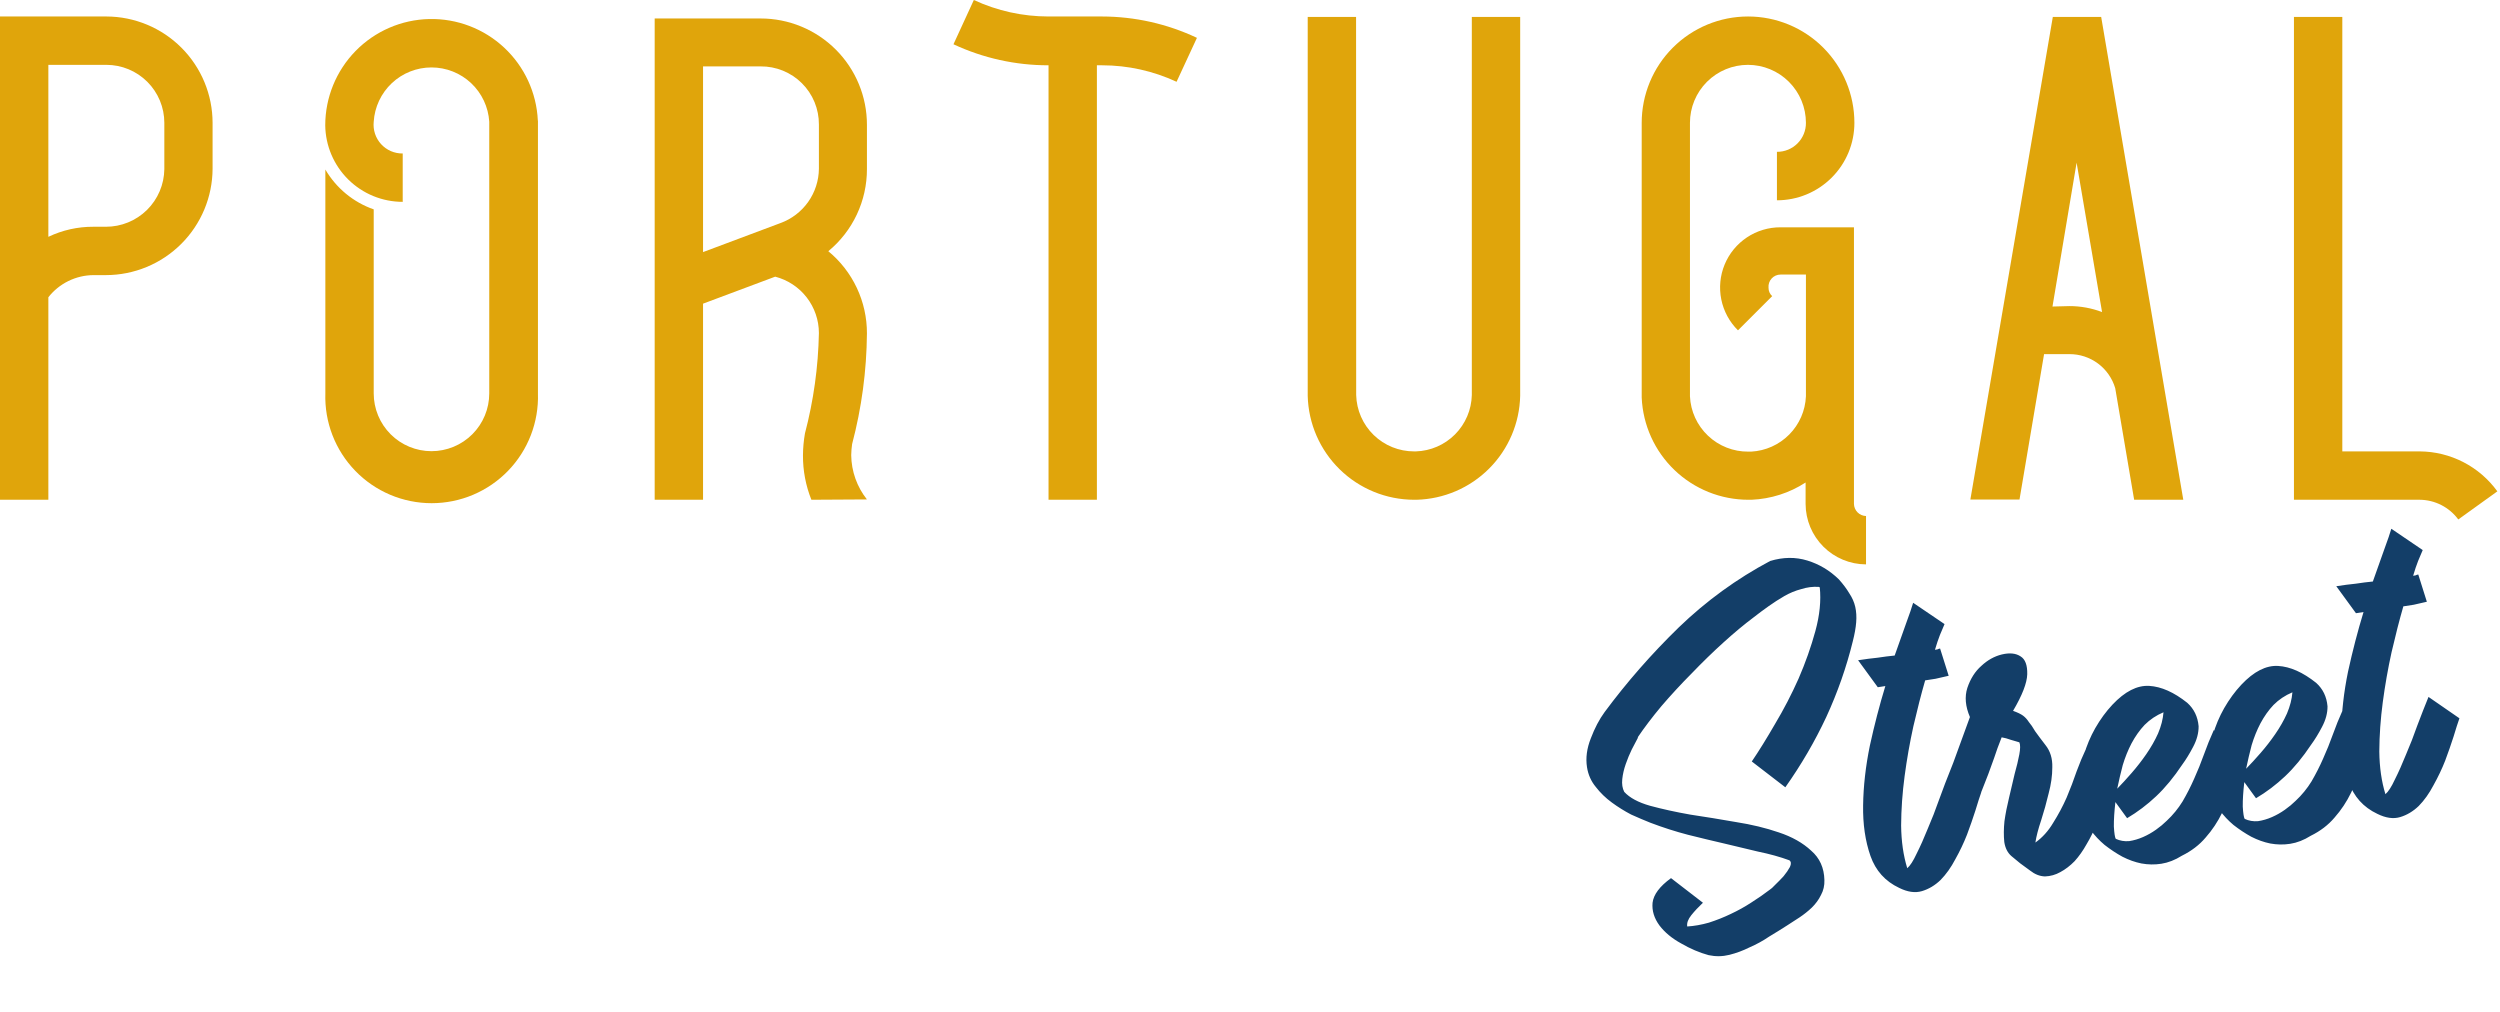 <svg width="331" height="134" viewBox="0 0 331 134" fill="none" xmlns="http://www.w3.org/2000/svg">
<path d="M14.081 2.183C17.811 2.191 21.387 3.678 24.023 6.317C26.66 8.956 28.142 12.533 28.146 16.264V22.345C28.131 26.082 26.636 29.661 23.99 32.299C21.343 34.938 17.759 36.421 14.022 36.425H12.366C11.216 36.435 10.083 36.703 9.05 37.21C8.018 37.718 7.113 38.451 6.403 39.355V66.168H0V2.183H14.081ZM21.758 16.264C21.758 14.228 20.949 12.275 19.509 10.835C18.07 9.395 16.117 8.586 14.081 8.586H6.403V31.355C8.265 30.467 10.303 30.011 12.366 30.022H14.022C16.057 30.026 18.012 29.226 19.46 27.797C20.909 26.367 21.735 24.424 21.758 22.389V16.264Z" fill="#E0A50B"/>
<path d="M71.224 16V52.088C71.284 53.974 70.965 55.853 70.285 57.614C69.606 59.374 68.579 60.98 67.266 62.336C65.953 63.692 64.381 64.77 62.643 65.507C60.906 66.243 59.038 66.622 57.15 66.622C55.263 66.622 53.395 66.243 51.657 65.507C49.919 64.77 48.347 63.692 47.035 62.336C45.722 60.98 44.695 59.374 44.015 57.614C43.335 55.853 43.016 53.974 43.077 52.088V22.447C44.517 24.91 46.786 26.78 49.48 27.721V52.088C49.48 54.116 50.286 56.062 51.72 57.496C53.154 58.93 55.1 59.736 57.128 59.736C59.157 59.736 61.102 58.93 62.536 57.496C63.971 56.062 64.777 54.116 64.777 52.088V16.117C64.656 14.171 63.798 12.343 62.377 11.007C60.956 9.672 59.079 8.928 57.128 8.928C55.178 8.928 53.301 9.672 51.88 11.007C50.459 12.343 49.601 14.171 49.48 16.117C49.424 16.652 49.482 17.193 49.65 17.704C49.818 18.215 50.093 18.684 50.455 19.081C50.818 19.479 51.261 19.795 51.754 20.009C52.248 20.222 52.781 20.329 53.319 20.322V26.725C50.619 26.725 48.028 25.661 46.108 23.763C44.188 21.865 43.093 19.286 43.062 16.586C43.066 12.908 44.508 9.378 47.08 6.749C49.652 4.121 53.151 2.603 56.828 2.521C60.505 2.439 64.068 3.798 66.755 6.309C69.443 8.82 71.041 12.282 71.209 15.956L71.224 16Z" fill="#E0A50B"/>
<path d="M107.427 66.168C106.682 64.304 106.304 62.314 106.313 60.307C106.319 59.325 106.407 58.344 106.577 57.377C107.716 53.041 108.335 48.584 108.423 44.102C108.422 42.392 107.854 40.73 106.806 39.377C105.759 38.025 104.292 37.058 102.636 36.63L93.083 40.205V66.168H86.68V2.447H100.702C102.551 2.445 104.383 2.808 106.092 3.515C107.801 4.222 109.354 5.259 110.662 6.567C111.97 7.874 113.007 9.427 113.714 11.137C114.421 12.846 114.784 14.678 114.782 16.527V22.388C114.786 24.465 114.33 26.518 113.446 28.398C112.562 30.278 111.272 31.938 109.669 33.26C111.273 34.583 112.565 36.246 113.449 38.128C114.333 40.011 114.789 42.066 114.782 44.146C114.74 49.093 114.08 54.015 112.819 58.798C112.749 59.284 112.71 59.773 112.701 60.263C112.726 62.393 113.458 64.455 114.782 66.124L107.427 66.168ZM103.324 29.538C104.806 29.001 106.088 28.024 106.999 26.739C107.91 25.453 108.407 23.92 108.423 22.344V16.483C108.429 15.469 108.233 14.464 107.847 13.526C107.46 12.588 106.891 11.736 106.173 11.021C105.454 10.305 104.6 9.739 103.661 9.356C102.722 8.973 101.716 8.781 100.702 8.791H93.083V33.377L103.324 29.538Z" fill="#E0A50B"/>
<path d="M155.778 10.828C152.689 9.392 149.324 8.647 145.918 8.645H145.229V66.168H138.826V8.645C134.477 8.652 130.18 7.702 126.24 5.861L128.936 0C132.025 1.435 135.39 2.18 138.797 2.183H145.888C150.241 2.188 154.538 3.154 158.474 5.011L155.778 10.828Z" fill="#E0A50B"/>
<path d="M179.558 52.307C179.612 54.306 180.445 56.205 181.879 57.599C183.314 58.992 185.236 59.769 187.236 59.765H187.456C189.411 59.706 191.269 58.899 192.648 57.512C194.026 56.125 194.822 54.262 194.869 52.307V2.241H201.272V52.41C201.191 56.028 199.719 59.476 197.162 62.037C194.606 64.599 191.161 66.078 187.543 66.168H187.221C183.544 66.161 180.015 64.72 177.385 62.15C174.755 59.58 173.232 56.085 173.141 52.41V2.241H179.544L179.558 52.307Z" fill="#E0A50B"/>
<path d="M247.061 74.725C244.941 74.717 242.911 73.872 241.412 72.373C239.914 70.875 239.069 68.844 239.061 66.725V63.883C236.925 65.271 234.456 66.06 231.911 66.168H231.5C227.852 66.172 224.344 64.765 221.709 62.242C219.074 59.719 217.516 56.275 217.361 52.63V16.264C217.361 12.53 218.845 8.948 221.485 6.308C224.126 3.667 227.707 2.183 231.442 2.183C235.176 2.183 238.758 3.667 241.398 6.308C244.039 8.948 245.522 12.53 245.522 16.264C245.522 17.611 245.257 18.945 244.742 20.189C244.226 21.433 243.471 22.564 242.518 23.516C241.566 24.469 240.435 25.224 239.191 25.74C237.947 26.255 236.613 26.52 235.266 26.52V20.103C235.771 20.107 236.272 20.01 236.74 19.819C237.207 19.627 237.632 19.344 237.989 18.987C238.346 18.63 238.629 18.205 238.82 17.738C239.012 17.27 239.109 16.769 239.105 16.264C239.105 14.228 238.296 12.275 236.856 10.835C235.416 9.395 233.463 8.586 231.427 8.586C229.391 8.586 227.438 9.395 225.998 10.835C224.558 12.275 223.75 14.228 223.75 16.264V52.469C223.84 54.454 224.697 56.326 226.14 57.692C227.583 59.058 229.499 59.812 231.486 59.795H231.852C233.756 59.694 235.553 58.888 236.894 57.534C238.236 56.179 239.024 54.373 239.105 52.469V36.352H235.749C235.527 36.351 235.306 36.396 235.102 36.486C234.898 36.575 234.715 36.706 234.565 36.87C234.415 37.034 234.3 37.228 234.229 37.439C234.158 37.65 234.132 37.874 234.152 38.095C234.149 38.305 234.19 38.512 234.273 38.705C234.357 38.897 234.48 39.069 234.636 39.209L230.108 43.736C228.982 42.623 228.212 41.2 227.898 39.647C227.584 38.095 227.739 36.484 228.344 35.02C228.95 33.556 229.977 32.306 231.296 31.429C232.615 30.552 234.166 30.087 235.749 30.095H245.464V66.725C245.475 67.145 245.647 67.545 245.944 67.842C246.241 68.139 246.641 68.311 247.061 68.322V74.725Z" fill="#E0A50B"/>
<path d="M289.067 66.168H282.562L280.056 51.399C279.67 50.091 278.869 48.945 277.776 48.131C276.682 47.318 275.354 46.88 273.99 46.886H270.635L267.382 66.138H260.877L271.793 2.241H278.196L289.067 66.168ZM273.99 40.527C275.467 40.524 276.932 40.792 278.313 41.318L274.943 21.538L271.749 40.586L273.99 40.527Z" fill="#E0A50B"/>
<path d="M330.649 65.054L325.477 68.776C324.885 67.974 324.115 67.321 323.228 66.868C322.34 66.415 321.36 66.176 320.363 66.168H303.719V2.241H310.122V59.765H320.378C322.385 59.779 324.36 60.265 326.145 61.184C327.929 62.103 329.472 63.429 330.649 65.054Z" fill="#E0A50B"/>
<path d="M231.937 100.819C232.877 99.434 233.903 97.778 235.016 95.853C236.171 93.921 237.208 91.922 238.128 89.855C239.042 87.747 239.785 85.643 240.358 83.545C240.931 81.446 241.124 79.514 240.936 77.747C240.894 77.754 240.849 77.739 240.801 77.704C240.024 77.653 239.248 77.752 238.474 78C237.693 78.206 236.95 78.514 236.243 78.922C235.537 79.331 234.837 79.782 234.144 80.274C233.45 80.766 232.798 81.252 232.188 81.731C230.962 82.648 229.636 83.751 228.211 85.04C226.786 86.33 225.374 87.703 223.974 89.16C222.568 90.575 221.232 92.022 219.964 93.501C218.738 94.973 217.691 96.354 216.821 97.643L216.884 97.634C216.65 98.055 216.369 98.59 216.042 99.239C215.75 99.84 215.486 100.48 215.249 101.158C215.011 101.836 214.858 102.501 214.788 103.153C214.718 103.806 214.805 104.369 215.05 104.845C215.77 105.631 216.913 106.245 218.478 106.687C220.084 107.122 221.855 107.511 223.789 107.853C225.759 108.147 227.777 108.476 229.843 108.84C231.903 109.163 233.79 109.619 235.507 110.208C237.264 110.791 238.693 111.596 239.793 112.623C240.928 113.602 241.514 114.901 241.551 116.52C241.577 117.243 241.424 117.908 241.09 118.516C240.798 119.117 240.392 119.671 239.872 120.179C239.388 120.639 238.855 121.064 238.274 121.453C237.692 121.842 237.129 122.208 236.583 122.549C235.883 122.999 235.103 123.483 234.242 124.001C233.43 124.555 232.563 125.031 231.642 125.43C230.768 125.865 229.879 126.195 228.973 126.421C228.067 126.646 227.15 126.66 226.221 126.462C225.016 126.135 223.803 125.618 222.581 124.909C221.366 124.242 220.41 123.449 219.712 122.531C219.007 121.571 218.703 120.57 218.798 119.529C218.929 118.44 219.744 117.352 221.243 116.265L225.468 119.523C224.871 120.086 224.357 120.636 223.927 121.173C223.497 121.71 223.318 122.208 223.389 122.667C224.32 122.608 225.278 122.439 226.26 122.158C227.279 121.83 228.245 121.445 229.16 121.004C230.117 120.556 231.023 120.053 231.877 119.493C232.773 118.927 233.603 118.349 234.367 117.761C234.486 117.699 234.71 117.494 235.041 117.143C235.413 116.786 235.782 116.408 236.148 116.01C236.508 115.569 236.787 115.163 236.985 114.79C237.178 114.375 237.153 114.08 236.912 113.903C235.688 113.451 234.303 113.067 232.757 112.75C231.247 112.386 229.782 112.035 228.361 111.699C226.809 111.341 225.188 110.95 223.498 110.528C221.849 110.099 220.185 109.566 218.504 108.928C217.729 108.62 216.882 108.26 215.963 107.846C215.079 107.384 214.227 106.853 213.408 106.253C212.588 105.653 211.884 104.971 211.295 104.207C210.665 103.45 210.272 102.57 210.117 101.567C209.929 100.356 210.097 99.091 210.619 97.77C211.135 96.407 211.746 95.243 212.452 94.279C215.388 90.318 218.658 86.584 222.263 83.075C225.909 79.56 229.944 76.626 234.369 74.274C236.084 73.752 237.728 73.733 239.299 74.216C240.871 74.7 242.261 75.532 243.47 76.713C244.039 77.352 244.497 77.965 244.845 78.553C245.234 79.134 245.498 79.735 245.637 80.355C245.776 80.974 245.817 81.652 245.759 82.388C245.702 83.124 245.554 83.959 245.314 84.894C244.475 88.317 243.304 91.662 241.8 94.931C240.29 98.158 238.483 101.26 236.378 104.237L231.937 100.819ZM246.012 87.416C246.973 87.267 247.832 87.156 248.59 87.081C249.383 86.958 250.138 86.863 250.855 86.794C251.451 85.12 251.957 83.695 252.373 82.519C252.825 81.294 253.134 80.391 253.301 79.809L257.458 82.629C257.3 82.996 257.097 83.476 256.847 84.071C256.632 84.617 256.413 85.271 256.189 86.033C256.272 86.02 256.376 86.004 256.502 85.984C256.621 85.923 256.743 85.883 256.868 85.864L258.004 89.472C257.342 89.617 256.764 89.749 256.269 89.869C255.81 89.94 255.351 90.011 254.891 90.082C254.363 91.917 253.843 93.943 253.331 96.16C252.854 98.329 252.467 100.527 252.171 102.754C251.874 104.981 251.72 107.164 251.709 109.303C251.734 111.395 252.004 113.277 252.52 114.95C252.898 114.635 253.312 113.994 253.761 113.026C254.252 112.053 254.744 110.95 255.237 109.719C255.773 108.482 256.278 107.185 256.752 105.829C257.268 104.466 257.758 103.214 258.223 102.074L262.317 104.903C262.109 105.491 261.849 106.301 261.538 107.333C261.221 108.323 260.851 109.385 260.428 110.519C259.999 111.612 259.483 112.697 258.88 113.773C258.318 114.844 257.669 115.757 256.93 116.512C256.186 117.226 255.364 117.717 254.464 117.985C253.565 118.252 252.559 118.108 251.447 117.554C249.602 116.685 248.337 115.277 247.651 113.331C246.958 111.343 246.633 109.106 246.676 106.619C246.712 104.091 247.01 101.458 247.57 98.72C248.171 95.976 248.854 93.347 249.62 90.834L248.618 90.989L246.012 87.416ZM256.602 106.237C257.17 104.652 257.839 102.903 258.612 100.987C259.336 99.036 260.071 97.02 260.818 94.937C260.216 93.534 260.102 92.247 260.477 91.077C260.887 89.859 261.506 88.887 262.334 88.16C263.156 87.392 264.062 86.888 265.051 86.649C266.082 86.404 266.908 86.49 267.528 86.907C268.142 87.282 268.435 88.071 268.407 89.272C268.373 90.432 267.747 92.047 266.528 94.117C267.116 94.326 267.555 94.536 267.844 94.747C268.133 94.959 268.391 95.24 268.616 95.59C268.876 95.892 269.153 96.298 269.446 96.808C269.774 97.271 270.232 97.884 270.821 98.648C271.458 99.447 271.759 100.427 271.725 101.587C271.726 102.698 271.563 103.857 271.237 105.062C270.952 106.26 270.622 107.444 270.247 108.614C269.866 109.742 269.612 110.722 269.484 111.555C270.408 110.898 271.193 110.029 271.838 108.945C272.524 107.856 273.121 106.737 273.627 105.59C274.127 104.4 274.568 103.242 274.949 102.114C275.372 100.979 275.762 100.042 276.118 99.303L280.284 102.186C280.114 102.469 279.914 102.97 279.683 103.69C279.446 104.368 279.145 105.184 278.779 106.139C278.449 107.045 278.063 108.003 277.621 109.012C277.22 110.015 276.765 110.941 276.255 111.789C275.786 112.631 275.26 113.376 274.676 114.022C274.086 114.626 273.455 115.109 272.784 115.469C272.154 115.823 271.478 116.013 270.755 116.04C270.068 116.018 269.407 115.757 268.774 115.256C268.34 114.939 267.906 114.621 267.472 114.303C267.08 113.979 266.688 113.655 266.295 113.331C265.8 112.895 265.491 112.28 265.368 111.486C265.281 110.645 265.288 109.724 265.39 108.725C265.533 107.719 265.736 106.683 265.999 105.616C266.255 104.507 266.5 103.465 266.733 102.488C267.009 101.504 267.217 100.638 267.357 99.89C267.498 99.141 267.501 98.606 267.365 98.285C267.005 98.17 266.625 98.058 266.223 97.949C265.815 97.798 265.413 97.689 265.018 97.622C264.838 98.12 264.656 98.598 264.47 99.054C264.326 99.504 264.178 99.933 264.028 100.341C263.525 101.787 262.994 103.195 262.437 104.564C261.914 105.885 261.345 107.32 260.73 108.869L256.602 106.237ZM280.079 106.194C279.933 107.457 279.865 108.536 279.875 109.433C279.927 110.323 280.011 110.866 280.127 111.061C280.68 111.318 281.273 111.419 281.906 111.363C282.532 111.266 283.146 111.086 283.746 110.822C284.347 110.558 284.917 110.234 285.456 109.852C285.995 109.469 286.469 109.075 286.876 108.67C287.698 107.901 288.399 107.044 288.98 106.099C289.554 105.112 290.062 104.114 290.505 103.105C290.982 102.048 291.415 100.976 291.803 99.89C292.191 98.803 292.623 97.731 293.101 96.674L297.142 99.576C296.674 100.974 296.224 102.348 295.792 103.698C295.359 105.047 294.834 106.347 294.215 107.598C293.631 108.8 292.903 109.896 292.03 110.886C291.199 111.87 290.147 112.674 288.876 113.299C287.98 113.865 287.073 114.219 286.154 114.362C285.277 114.497 284.398 114.484 283.518 114.321C282.679 114.151 281.842 113.853 281.006 113.427C280.213 112.994 279.427 112.474 278.649 111.868C277.96 111.29 277.346 110.637 276.806 109.908C276.265 109.179 275.865 108.386 275.604 107.528C275.249 106.343 275.121 105.102 275.219 103.804C275.276 102.512 275.506 101.237 275.91 99.977C276.272 98.724 276.772 97.534 277.41 96.409C278.084 95.236 278.842 94.199 279.686 93.299C281.339 91.546 282.964 90.718 284.561 90.812C286.158 90.907 287.834 91.653 289.589 93.049C290.483 93.851 290.985 94.885 291.096 96.151C291.106 97.047 290.863 97.961 290.366 98.893C289.904 99.777 289.426 100.557 288.932 101.232C287.822 102.9 286.67 104.297 285.476 105.423C284.282 106.548 282.999 107.517 281.628 108.328L280.079 106.194ZM286.448 94.305C285.485 94.71 284.652 95.267 283.949 95.974C283.288 96.675 282.709 97.492 282.212 98.424C281.75 99.308 281.364 100.266 281.053 101.297C280.784 102.322 280.539 103.365 280.319 104.425C280.909 103.821 281.549 103.123 282.239 102.332C282.929 101.541 283.571 100.715 284.165 99.853C284.793 98.944 285.315 98.029 285.728 97.11C286.135 96.149 286.375 95.214 286.448 94.305ZM297.146 103.552C296.999 104.815 296.931 105.894 296.942 106.791C296.994 107.681 297.078 108.223 297.194 108.419C297.746 108.676 298.339 108.777 298.972 108.721C299.599 108.624 300.212 108.444 300.812 108.18C301.413 107.916 301.983 107.592 302.522 107.21C303.062 106.827 303.535 106.433 303.943 106.028C304.765 105.259 305.466 104.402 306.046 103.457C306.62 102.47 307.129 101.472 307.571 100.463C308.049 99.406 308.482 98.334 308.869 97.248C309.257 96.161 309.69 95.09 310.167 94.032L314.208 96.934C313.741 98.332 313.291 99.706 312.858 101.056C312.426 102.405 311.9 103.705 311.281 104.956C310.698 106.158 309.969 107.254 309.096 108.244C308.265 109.228 307.214 110.032 305.942 110.657C305.046 111.223 304.139 111.577 303.22 111.72C302.344 111.855 301.465 111.842 300.584 111.679C299.746 111.509 298.909 111.211 298.073 110.785C297.279 110.352 296.493 109.832 295.715 109.226C295.027 108.648 294.413 107.995 293.872 107.266C293.332 106.537 292.931 105.744 292.67 104.886C292.316 103.701 292.188 102.46 292.286 101.162C292.342 99.87 292.573 98.594 292.976 97.335C293.338 96.082 293.838 94.892 294.476 93.767C295.15 92.594 295.909 91.557 296.753 90.657C298.406 88.904 300.031 88.076 301.627 88.171C303.224 88.265 304.9 89.011 306.656 90.407C307.55 91.209 308.052 92.243 308.162 93.509C308.173 94.405 307.929 95.319 307.432 96.251C306.97 97.135 306.492 97.915 305.998 98.59C304.888 100.258 303.736 101.655 302.542 102.781C301.348 103.906 300.066 104.875 298.695 105.686L297.146 103.552ZM303.515 91.662C302.551 92.068 301.718 92.625 301.015 93.332C300.354 94.033 299.775 94.85 299.278 95.782C298.816 96.666 298.43 97.624 298.119 98.655C297.85 99.68 297.606 100.723 297.385 101.783C297.976 101.179 298.616 100.481 299.306 99.69C299.996 98.899 300.638 98.073 301.231 97.211C301.86 96.302 302.381 95.387 302.795 94.468C303.202 93.507 303.442 92.572 303.515 91.662ZM309.323 77.615C310.283 77.466 311.143 77.355 311.901 77.28C312.694 77.157 313.449 77.062 314.166 76.993C314.762 75.319 315.268 73.894 315.684 72.718C316.136 71.493 316.445 70.59 316.612 70.008L320.768 72.829C320.611 73.195 320.408 73.675 320.158 74.27C319.943 74.816 319.724 75.47 319.499 76.232C319.583 76.219 319.687 76.203 319.813 76.183C319.931 76.122 320.054 76.082 320.179 76.063L321.315 79.671C320.653 79.816 320.075 79.948 319.58 80.068C319.121 80.139 318.661 80.21 318.202 80.281C317.674 82.116 317.154 84.142 316.642 86.359C316.165 88.528 315.778 90.726 315.482 92.953C315.185 95.18 315.031 97.363 315.02 99.502C315.045 101.594 315.315 103.476 315.83 105.149C316.209 104.834 316.623 104.193 317.072 103.225C317.563 102.252 318.055 101.149 318.548 99.918C319.084 98.681 319.588 97.384 320.063 96.028C320.579 94.665 321.069 93.413 321.534 92.272L325.628 95.102C325.419 95.69 325.16 96.5 324.849 97.532C324.532 98.522 324.162 99.584 323.739 100.718C323.31 101.811 322.793 102.896 322.19 103.972C321.629 105.043 320.98 105.956 320.241 106.711C319.497 107.425 318.675 107.916 317.775 108.184C316.876 108.451 315.87 108.307 314.758 107.753C312.913 106.884 311.648 105.476 310.962 103.53C310.269 101.542 309.944 99.305 309.987 96.818C310.023 94.29 310.321 91.656 310.881 88.919C311.482 86.175 312.165 83.546 312.931 81.033L311.929 81.188L309.323 77.615Z" fill="#133E68"/>
</svg>
